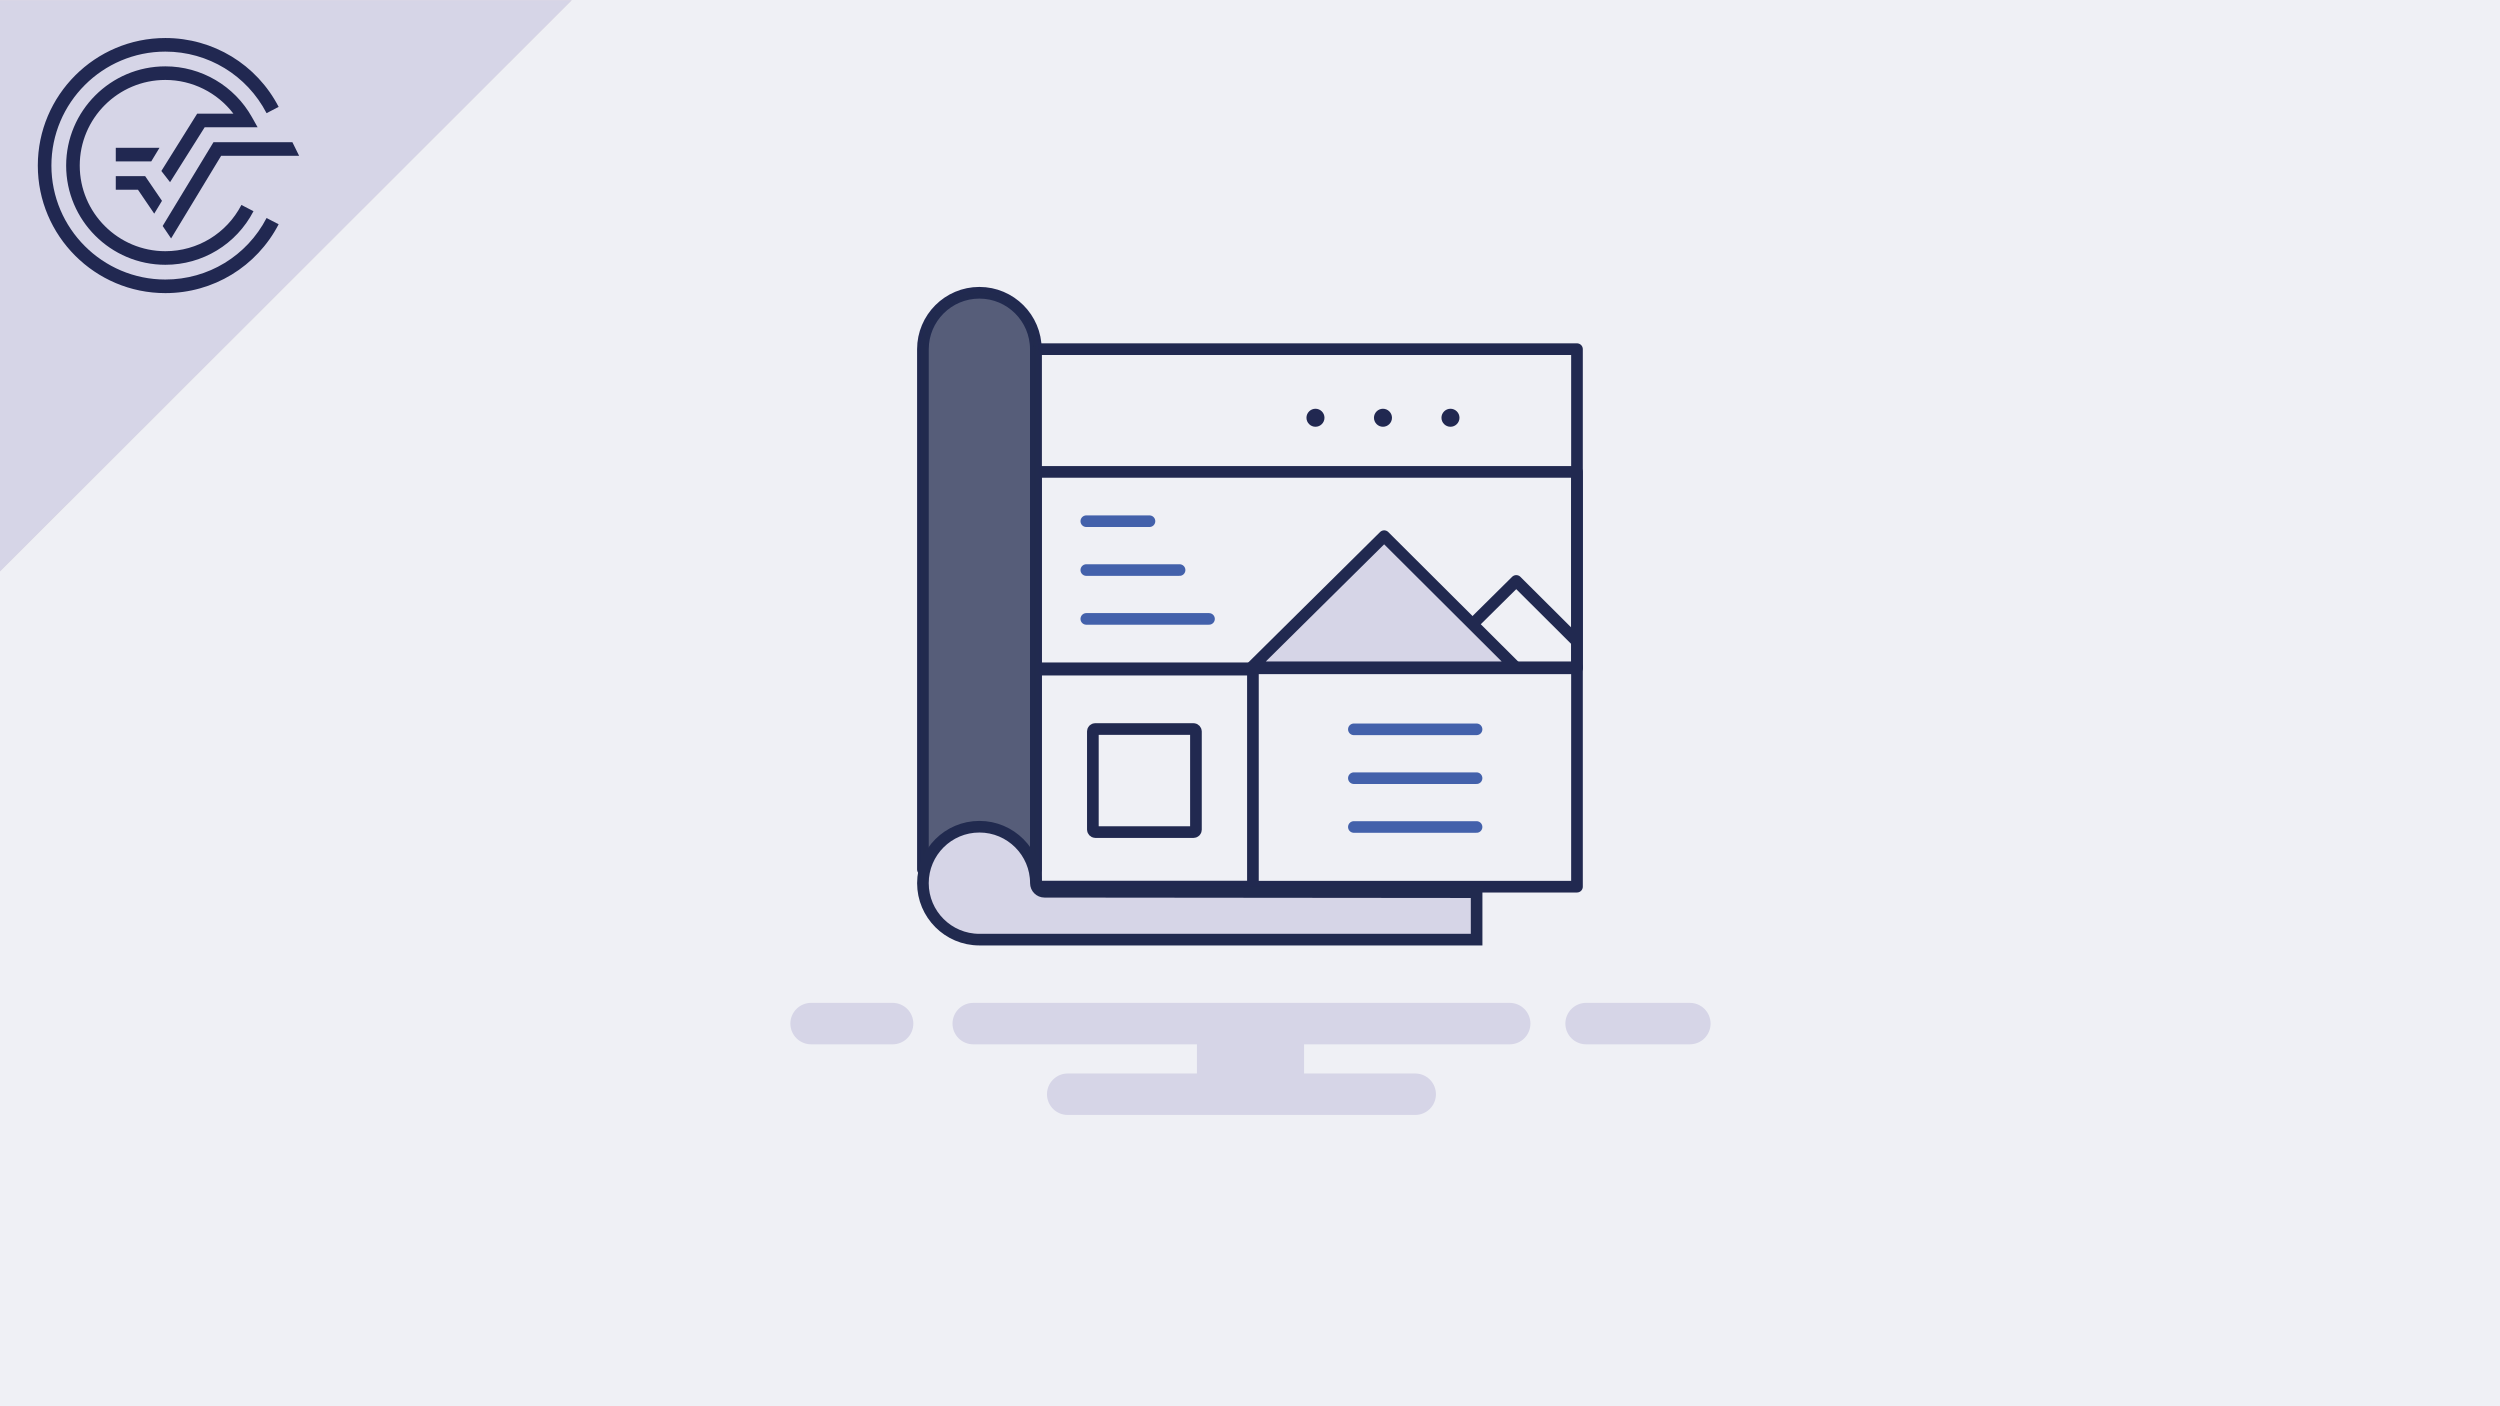 <?xml version="1.0" encoding="UTF-8"?>
<svg id="Ebene_1" data-name="Ebene 1" xmlns="http://www.w3.org/2000/svg" viewBox="0 0 480 270">
  <defs>
    <style>
      .cls-1 {
        stroke: #4361ab;
      }

      .cls-1, .cls-2, .cls-3 {
        stroke-width: 2.23px;
      }

      .cls-1, .cls-4, .cls-5 {
        fill: none;
      }

      .cls-1, .cls-4, .cls-5, .cls-3 {
        stroke-linecap: round;
      }

      .cls-1, .cls-5, .cls-3 {
        stroke-linejoin: round;
      }

      .cls-6, .cls-2, .cls-3 {
        fill: #d6d5e7;
      }

      .cls-2, .cls-4, .cls-7 {
        stroke-miterlimit: 10;
      }

      .cls-2, .cls-7 {
        stroke: #212a4f;
      }

      .cls-4 {
        stroke: #d6d5e7;
        stroke-width: 7.96px;
      }

      .cls-8 {
        fill: #eff0f5;
      }

      .cls-5 {
        stroke-width: 2.24px;
      }

      .cls-5, .cls-3 {
        stroke: #212950;
      }

      .cls-9 {
        fill: #e3dadb;
      }

      .cls-7 {
        fill: #212a4f;
        opacity: .74;
      }

      .cls-10 {
        fill: #212851;
      }
    </style>
  </defs>
  <rect class="cls-8" width="480" height="270"/>
  <polygon class="cls-9" points="109.77 .04 0 .04 0 109.71 109.77 .04"/>
  <path class="cls-10" d="M31.75,53.67c-12.06,0-21.88-9.82-21.88-21.88S19.69,9.91,31.75,9.91c8.2,0,15.65,4.53,19.43,11.82l2.32-1.21c-4.23-8.16-12.57-13.22-21.75-13.22-13.5,0-24.49,10.98-24.49,24.49s10.99,24.49,24.49,24.49c9.18,0,17.52-5.07,21.75-13.22l-2.32-1.2c-3.78,7.29-11.23,11.81-19.43,11.81"/>
  <polygon class="cls-10" points="31.23 43.39 32.85 45.78 42.46 29.91 57.43 29.91 56.14 27.3 40.99 27.3 31.23 43.39"/>
  <polygon class="cls-10" points="22.23 36.43 26.49 36.43 29.61 41.02 31.1 38.56 27.87 33.82 22.23 33.82 22.23 36.43"/>
  <path class="cls-10" d="M39.3,24.43h10.16l-1.09-1.94c-3.37-6.01-9.74-9.75-16.62-9.75-10.5,0-19.05,8.55-19.05,19.05s8.55,19.05,19.05,19.05c7.14,0,13.63-3.94,16.92-10.29l-2.32-1.2c-2.84,5.48-8.44,8.88-14.6,8.88-9.06,0-16.44-7.37-16.44-16.44s7.37-16.44,16.44-16.44c5.16,0,9.98,2.43,13.06,6.47h-6.95l-6.88,11.01,1.67,2.15,6.65-10.55Z"/>
  <polygon class="cls-10" points="30.62 28.38 22.23 28.38 22.23 30.99 29.04 30.99 30.62 28.38"/>
  <polygon class="cls-6" points="109.77 .04 0 .04 0 109.71 109.77 .04"/>
  <path class="cls-10" d="M31.75,53.67c-12.06,0-21.88-9.82-21.88-21.88S19.69,9.91,31.75,9.91c8.2,0,15.65,4.53,19.43,11.82l2.32-1.21c-4.23-8.16-12.57-13.22-21.75-13.22-13.5,0-24.49,10.98-24.49,24.49s10.99,24.49,24.49,24.49c9.18,0,17.52-5.07,21.75-13.22l-2.32-1.2c-3.78,7.29-11.23,11.81-19.43,11.81"/>
  <polygon class="cls-10" points="31.23 43.39 32.85 45.78 42.46 29.91 57.43 29.91 56.14 27.3 40.99 27.3 31.23 43.39"/>
  <polygon class="cls-10" points="22.23 36.43 26.49 36.43 29.61 41.02 31.1 38.56 27.87 33.82 22.23 33.82 22.23 36.43"/>
  <path class="cls-10" d="M39.3,24.43h10.16l-1.09-1.94c-3.37-6.01-9.74-9.75-16.62-9.75-10.5,0-19.05,8.55-19.05,19.05s8.55,19.05,19.05,19.05c7.14,0,13.63-3.94,16.92-10.29l-2.32-1.2c-2.84,5.48-8.44,8.88-14.6,8.88-9.06,0-16.44-7.37-16.44-16.44s7.37-16.44,16.44-16.44c5.16,0,9.98,2.43,13.06,6.47h-6.95l-6.88,11.01,1.67,2.15,6.65-10.55Z"/>
  <polygon class="cls-10" points="30.62 28.38 22.23 28.38 22.23 30.99 29.04 30.99 30.62 28.38"/>
  <line class="cls-4" x1="304.53" y1="196.53" x2="324.45" y2="196.53"/>
  <line class="cls-4" x1="186.86" y1="196.53" x2="289.86" y2="196.53"/>
  <line class="cls-4" x1="155.73" y1="196.53" x2="171.38" y2="196.53"/>
  <line class="cls-4" x1="205" y1="210.09" x2="271.72" y2="210.09"/>
  <rect class="cls-6" x="229.81" y="196.53" width="20.57" height="13.57"/>
  <g>
    <line class="cls-1" x1="259.94" y1="140.03" x2="283.5" y2="140.03"/>
    <line class="cls-1" x1="259.94" y1="149.41" x2="283.5" y2="149.41"/>
    <line class="cls-1" x1="259.94" y1="158.78" x2="283.5" y2="158.78"/>
  </g>
  <line class="cls-1" x1="208.57" y1="100.07" x2="220.7" y2="100.07"/>
  <line class="cls-1" x1="208.57" y1="109.45" x2="226.48" y2="109.45"/>
  <line class="cls-1" x1="208.57" y1="118.83" x2="232.13" y2="118.83"/>
  <path class="cls-10" d="M278.49,81.94c-.95,0-1.73-.78-1.73-1.73s.78-1.73,1.73-1.73,1.73.78,1.73,1.73-.78,1.73-1.73,1.73Z"/>
  <path class="cls-10" d="M265.53,81.94c-.95,0-1.73-.78-1.73-1.73s.78-1.73,1.73-1.73,1.73.78,1.73,1.73-.78,1.73-1.73,1.73Z"/>
  <path class="cls-10" d="M252.57,81.94c-.95,0-1.73-.78-1.73-1.73s.78-1.73,1.73-1.73,1.73.78,1.73,1.73-.78,1.73-1.73,1.73Z"/>
  <rect class="cls-5" x="198.89" y="67.04" width="103.89" height="103.2"/>
  <polyline class="cls-5" points="302.78 128.12 274.37 128.12 291.12 111.54 302.58 122.96"/>
  <polygon class="cls-3" points="265.76 102.94 291.02 128.12 240.32 128.12 265.76 102.94"/>
  <rect class="cls-5" x="209.83" y="139.97" width="19.79" height="19.79" rx=".46" ry=".46"/>
  <rect class="cls-5" x="198.89" y="90.6" width="103.89" height="37.71"/>
  <rect class="cls-5" x="198.89" y="128.57" width="41.67" height="41.67"/>
  <path class="cls-5" d="M188.03,162.3c3.1,0,6.05.99,8.53,2.87l2.32,1.76v-99.88c0-5.98-4.86-10.84-10.84-10.84s-10.84,4.86-10.84,10.84v99.88l2.32-1.76c2.47-1.87,5.42-2.87,8.52-2.87Z"/>
  <path class="cls-7" d="M188.03,162.3c3.1,0,6.05.99,8.53,2.87l2.32,1.76v-99.88c0-5.98-4.86-10.84-10.84-10.84s-10.84,4.86-10.84,10.84v99.88l2.32-1.76c2.47-1.87,5.42-2.87,8.52-2.87Z"/>
  <path class="cls-2" d="M188.04,158.73c-5.98,0-10.84,4.86-10.84,10.84s4.86,10.84,10.84,10.84h95.47v-9.11l-82.97-.08c-.91,0-1.65-.74-1.65-1.65,0-5.98-4.86-10.84-10.84-10.84Z"/>
</svg>